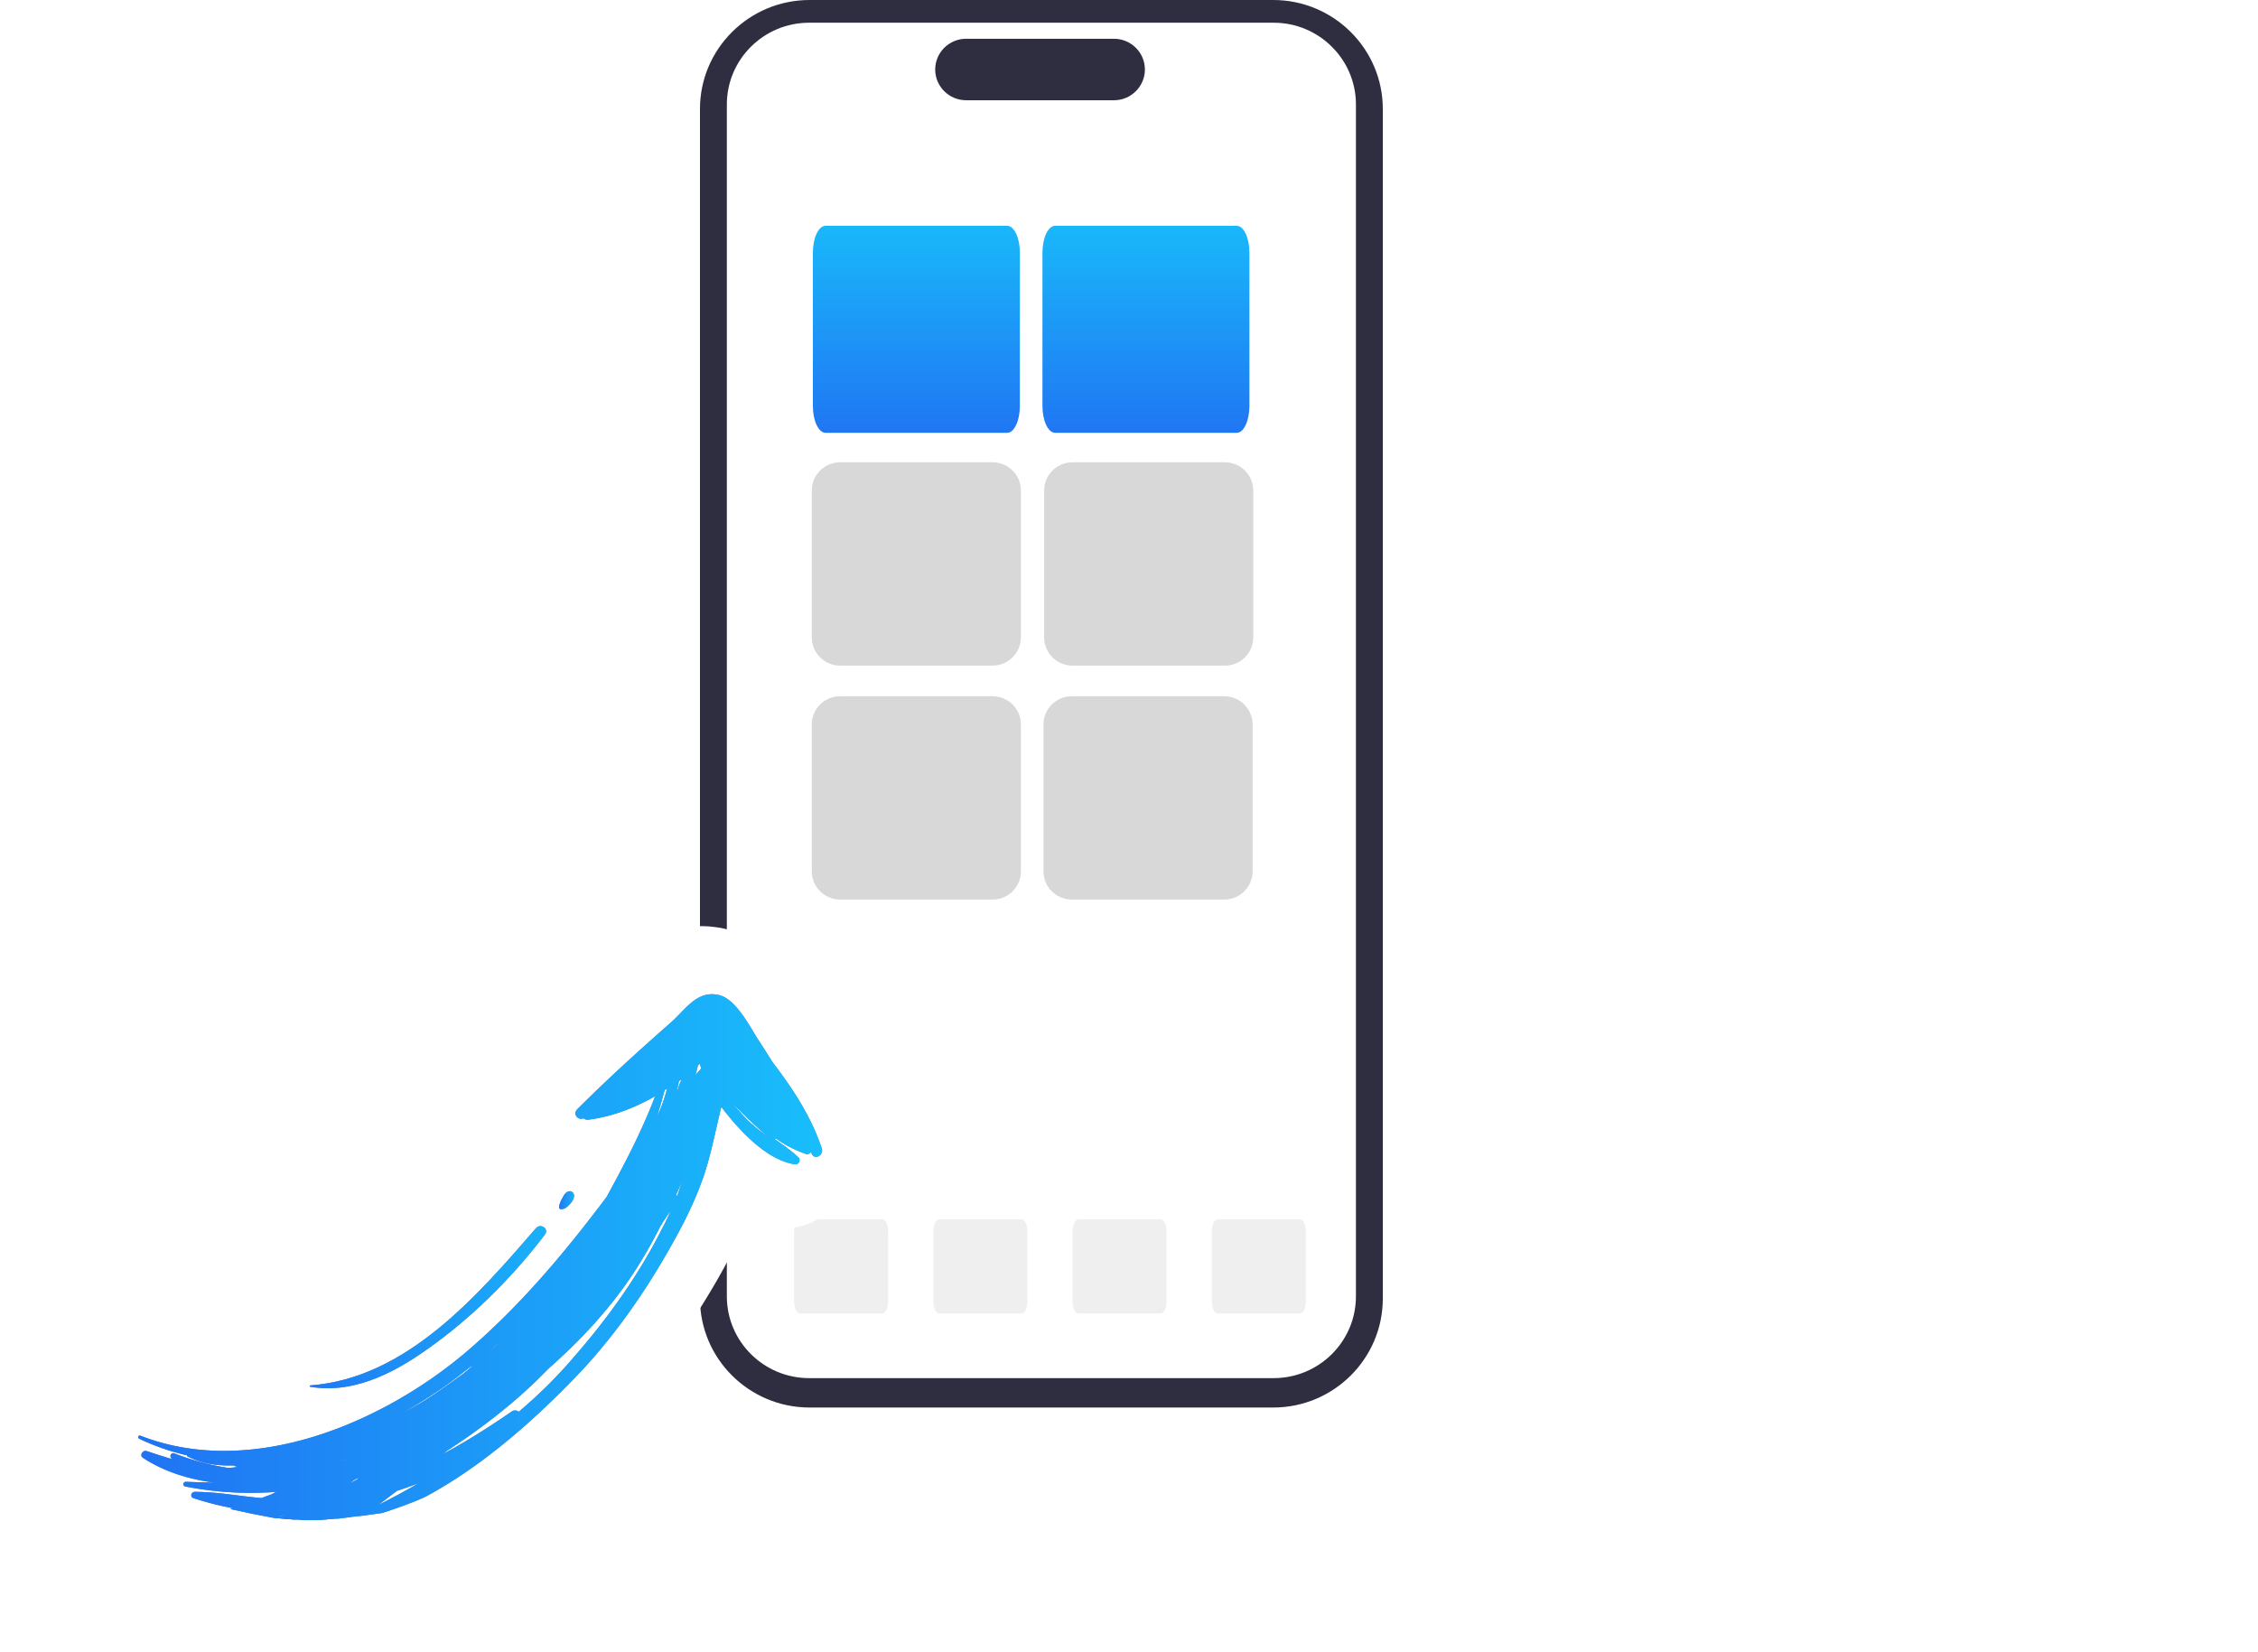 <svg viewBox="0 0 600 439" fill="none" xmlns="http://www.w3.org/2000/svg">
    <path d="M338.327 374H215.113c-16.055 0-29.116-12.988-29.116-28.953V28.953C185.997 12.988 199.058 0 215.113 0h123.214c16.055 0 29.116 12.988 29.116 28.953v316.094c0 15.965-13.061 28.953-29.116 28.953z" fill="#2F2E41"/>
    <path d="M338.452 366.186H214.988c-12.047 0-21.848-9.746-21.848-21.725V27.763c0-11.98 9.801-21.725 21.848-21.725h123.464c12.047 0 21.848 9.746 21.848 21.725V344.46c0 11.979-9.801 21.725-21.848 21.725z" fill="#fff"/>
    <path d="M296.008 26.638h-39.29c-4.53 0-8.215-3.664-8.215-8.169 0-4.504 3.685-8.169 8.215-8.169h39.29c4.53 0 8.215 3.665 8.215 8.17 0 4.504-3.685 8.168-8.215 8.168z" fill="#2F2E41"/>
    <path d="M267.64 115h-48.28c-1.853 0-3.36-3.2-3.36-7.132V67.132c0-3.933 1.507-7.132 3.36-7.132h48.28c1.853 0 3.36 3.2 3.36 7.132v40.736c0 3.932-1.507 7.132-3.36 7.132z" fill="url(#9eoo8kl76a)"/>
    <path d="M328.64 115h-48.28c-1.853 0-3.36-3.2-3.36-7.132V67.132c0-3.933 1.507-7.132 3.36-7.132h48.28c1.853 0 3.36 3.2 3.36 7.132v40.736c0 3.932-1.507 7.132-3.36 7.132z" fill="url(#g3vkapwunb)"/>
    <g opacity=".4" fill="#D8D8D8">
        <path d="M234.473 349h-21.946c-.842 0-1.527-1.454-1.527-3.242v-18.516c0-1.788.685-3.242 1.527-3.242h21.946c.842 0 1.527 1.454 1.527 3.242v18.516c0 1.788-.685 3.242-1.527 3.242zM271.473 349h-21.946c-.842 0-1.527-1.454-1.527-3.242v-18.516c0-1.788.685-3.242 1.527-3.242h21.946c.842 0 1.527 1.454 1.527 3.242v18.516c0 1.788-.685 3.242-1.527 3.242zM308.473 349h-21.946c-.842 0-1.527-1.454-1.527-3.242v-18.516c0-1.788.685-3.242 1.527-3.242h21.946c.842 0 1.527 1.454 1.527 3.242v18.516c0 1.788-.685 3.242-1.527 3.242zM345.473 349h-21.946c-.842 0-1.527-1.454-1.527-3.242v-18.516c0-1.788.685-3.242 1.527-3.242h21.946c.842 0 1.527 1.454 1.527 3.242v18.516c0 1.788-.685 3.242-1.527 3.242z"/>
    </g>
    <path d="M325.479 176.866h-40.485c-4.158 0-7.542-3.364-7.542-7.499v-39.031c0-4.135 3.384-7.499 7.542-7.499h40.485c4.159 0 7.542 3.364 7.542 7.499v39.031c0 4.135-3.383 7.499-7.542 7.499zM263.736 176.866h-40.485c-4.158 0-7.542-3.364-7.542-7.499v-39.031c0-4.135 3.384-7.499 7.542-7.499h40.485c4.159 0 7.542 3.364 7.542 7.499v39.031c0 4.135-3.383 7.499-7.542 7.499zM263.736 239.029h-40.485c-4.158 0-7.542-3.364-7.542-7.499V192.5c0-4.136 3.384-7.5 7.542-7.5h40.485c4.159 0 7.542 3.364 7.542 7.5v39.03c0 4.135-3.383 7.499-7.542 7.499zM325.305 239.029H284.82c-4.159 0-7.542-3.364-7.542-7.499V192.5c0-4.136 3.383-7.5 7.542-7.5h40.485c4.159 0 7.542 3.364 7.542 7.5v39.03c0 4.135-3.383 7.499-7.542 7.499z" fill="#D8D8D8"/>
    <g clip-path="url(#2fxf5ip96c)" filter="url(#n4hwn2tvjd)">
        <path d="M73.442 403.066c-.766-.127-1.403-.255-2.169-.255 0 0-1.148-.127-1.275-.255-1.913-.255-3.954-.637-6.25-1.146l-5.994-1.275c-1.148-.254-2.169-.637-3.317-1.019-2.933-.637-5.74-1.529-8.545-2.421-4.337-1.529-7.78-4.459-9.949-8.282-.127-.127-.255-.382-.382-.51-2.296-1.019-4.337-2.293-6.378-3.567-5.23-3.44-8.163-9.047-8.418-14.908-1.02-3.313-1.02-6.88 0-10.448 2.551-8.537 10.842-13.888 19.642-12.869 1.403.127 2.934.51 4.337 1.019 2.933 1.147 6.122 1.911 9.438 2.294 17.219 2.166 39.794-6.116 57.396-21.279 11.862-10.193 21.81-22.043 30.228-32.746-3.189-2.293-5.739-5.606-7.142-9.429-2.424-6.88-.638-14.525 4.591-19.749 7.78-7.773 15.943-15.035 23.851-22.171l1.021-1.019 1.403-1.402c3.443-3.567 11.351-11.977 24.233-10.32 1.021.127 1.913.255 2.934.509 10.841 2.676 16.708 12.232 20.152 17.966.255.51.51.892.765 1.274.893 1.529 1.913 2.931 2.806 4.46l.51.892c5.102 6.753 11.352 15.799 15.051 26.757a19.302 19.302 0 0 1-3.444 18.603 20.974 20.974 0 0 1-10.204 6.626c-3.571 2.293-7.907 3.44-12.371 2.803a37.178 37.178 0 0 1-7.398-1.911c-2.679 6.243-5.74 11.849-7.908 15.672-8.163 14.143-17.219 26.502-27.04 36.568-14.54 15.035-29.08 26.503-43.11 34.02-.255.128-.51.255-.893.383-4.081 1.911-8.035 3.185-11.479 4.459l-1.275.382a12.92 12.92 0 0 1-3.189.765c-1.531.255-2.934.382-4.464.637h-.128c-.382.127-.892.127-1.275.255-.51.127-2.424.255-2.424.255-.255 0-.637.127-.892.127h-.638l-1.786.255c-.382 0-.765.127-1.02.127h-.51c-.638 0-1.276.128-1.913.128h-.255c-.51 0-.893.127-1.403.127-1.404.128-2.806.128-4.337.128H79.69c-.765 0-1.658-.128-2.423-.128l-1.02-.127c-.51 0-1.02-.128-1.659-.128l-1.147-.127z" fill="#fff"/>
        <path d="M142.442 311.326c-15.56 17.966-34.437 39.881-59.946 41.793-.255 0-.255.382 0 .382 12.372 2.039 23.851-4.587 33.417-11.722 10.714-7.9 20.79-18.094 28.825-28.669 1.276-1.529-1.02-3.185-2.296-1.784z" fill="#5181B8"/>
        <path d="M142.442 311.326c-15.56 17.966-34.437 39.881-59.946 41.793-.255 0-.255.382 0 .382 12.372 2.039 23.851-4.587 33.417-11.722 10.714-7.9 20.79-18.094 28.825-28.669 1.276-1.529-1.02-3.185-2.296-1.784z" fill="url(#th0edztk3e)"/>
        <path d="M152.393 302.152a1.303 1.303 0 0 0-.765-.637c-1.276 0-1.658.892-2.168 1.784-.256.51-.511.892-.638 1.401-.128.255-.255.51-.128.765l-.127.127c-.128.51.382.892.893.637h.127c.383 0 .638-.254.893-.382.893-.764 2.551-2.293 1.913-3.695z" fill="#5181B8"/>
        <path d="M152.393 302.152a1.303 1.303 0 0 0-.765-.637c-1.276 0-1.658.892-2.168 1.784-.256.51-.511.892-.638 1.401-.128.255-.255.51-.128.765l-.127.127c-.128.51.382.892.893.637h.127c.383 0 .638-.254.893-.382.893-.764 2.551-2.293 1.913-3.695z" fill="url(#pmd577kr3f)"/>
        <path d="M218.333 290.048c-2.806-8.41-7.78-15.927-13.137-22.935-1.275-2.039-2.551-4.078-3.826-5.989-2.168-3.44-5.867-10.703-10.331-11.722-5.867-1.402-8.928 3.95-12.882 7.39-8.418 7.39-16.836 15.035-24.744 22.935-1.276 1.274.127 3.058 1.658 2.421.255.255.638.382 1.148.382 6.25-.765 12.244-3.058 17.856-6.243-3.571 9.428-8.163 18.093-12.882 26.757-11.096 14.78-22.958 28.924-37.116 41.028-22.448 19.113-57.268 33.893-86.73 22.425-.511-.254-.894.51-.383.765 4.209 2.039 8.418 3.44 12.754 4.459 0 .128.128.383.383.383 3.571 1.784 7.653 2.421 11.861 2.293l1.148.382c-.892.128-1.658.255-2.55.255a68.384 68.384 0 0 1-14.158-3.822c-.893-.382-1.53.764-.765 1.401.127 0 .127.128.255.128-2.296-.637-4.592-1.402-6.888-2.166-1.02-.383-2.04 1.146-1.02 1.784 5.612 3.695 12.244 5.733 19.132 6.625h-.128c-2.55-.127-4.974-.127-7.525-.255-.893 0-1.02 1.147-.127 1.274 7.907 1.529 16.07 2.039 24.233 1.402-.51.127-.893.382-1.403.637-.893.382-1.785.637-2.678 1.019-5.867-.509-11.734-1.656-17.73-1.656-.892 0-1.402 1.274-.382 1.656a78.715 78.715 0 0 0 10.459 2.676c-.255.128-.383.128-.638.255 2.041.382 4.082.892 5.995 1.274 2.04.382 3.954.765 5.995 1.147h.892c.638.127 1.148.127 1.786.255h.893c.51 0 .893.127 1.403.127h.765c.638 0 1.276.128 1.913.128h2.041c1.148 0 2.168 0 3.316-.128.51 0 .893-.127 1.403-.127.638 0 1.276-.128 1.913-.128h.255l3.062-.382c.255 0 .637-.127.892-.127.766-.128 1.53-.128 2.296-.255h.128c1.785-.255 3.699-.51 5.484-.765 3.827-1.274 7.525-2.548 11.224-4.204 15.051-8.028 28.698-20.132 39.667-31.472 9.693-9.939 18.111-21.788 24.999-33.893 3.699-6.371 7.015-12.869 9.438-19.877 2.041-5.988 3.189-12.359 4.719-18.475.893 1.274 1.914 2.421 2.934 3.695 4.081 4.714 10.204 10.703 16.708 11.595.893.127 1.531-1.147.893-1.784-2.04-1.911-4.336-3.568-6.632-5.097.255.128.51.128.765.128 2.296 1.656 4.847 2.93 7.653 3.95.638.254 1.148 0 1.53-.51.511 2.548 3.572 1.019 2.806-1.019zm-38.646 12.359c.638-1.402 1.276-2.803 1.786-4.205l-1.531 4.587c-.127-.127-.255-.255-.255-.382zm-87.369 70.334a84.02 84.02 0 0 1-2.806.764c1.02-.255 2.041-.637 3.061-.892-.127 0-.127 0-.255.128zm3.189 4.969c-.893.51-1.658 1.019-2.55 1.402.51-.383 1.02-.765 1.657-1.147.255-.128.638-.128.893-.255zm84.563-103.08c-.128.128-.255.382-.255.51.255-1.019.382-2.039.637-2.931.256-.127.383-.255.638-.382-.382.892-.765 1.784-1.02 2.803zm-47.447 67.149s0 .127-.128.127c-.893.892-1.913 1.656-2.806 2.548 1.021-1.019 1.913-1.911 2.934-2.675 0-.128 0-.128 0 0zm53.697-72.883c-.511.638-1.021 1.147-1.531 1.784.255-.892.51-1.784.638-2.548.127-.127.382-.255.51-.51.127.383.255.892.383 1.274zm-9.056 5.352c-.638 2.421-1.403 4.714-2.424 6.88-.127.128-.127.383-.255.51.766-2.293 1.403-4.714 2.041-7.008.255-.127.51-.255.638-.382zm-56.503 77.214c1.531-1.147 2.934-2.293 4.464-3.44h.255l-2.296 1.911a248.258 248.258 0 0 1-7.142 5.097c-2.934 2.039-5.995 3.822-9.183 5.479 4.846-2.803 9.566-5.734 13.902-9.047zm-46.937 36.696a23.682 23.682 0 0 0 2.551-1.274c-.382.255-.893.51-1.275.764-.383.255-.893.383-1.276.51zm26.785-3.313c1.658-1.274 3.189-2.421 4.847-3.695 1.913-.637 3.826-1.274 5.739-2.038-3.444 2.038-7.015 3.949-10.586 5.733zm51.656-38.989c-4.464 5.224-9.311 9.938-14.413 14.271-.51-.383-1.148-.51-1.785-.128-6.123 4.205-12.117 8.027-18.367 11.34.383-.255.765-.637 1.148-.892 8.418-5.479 16.453-11.595 23.723-18.603l3.317-3.312c7.907-7.008 15.177-14.653 21.3-23.572 3.061-4.46 5.867-9.302 8.29-14.144.893-1.401 1.786-2.803 2.679-4.077-.638 1.657-1.403 3.185-2.296 4.842-6.122 12.232-14.54 23.954-23.596 34.275zm46.299-63.326c-1.531-1.529-2.934-3.185-4.337-4.842 3.954 4.205 8.163 8.027 10.332 9.684-2.169-1.529-4.209-3.058-5.995-4.842zm13.647 5.224h.128c.255.255.51.382.638.637a1.306 1.306 0 0 0-.766-.637z" fill="#5181B8"/>
        <path d="M218.333 290.048c-2.806-8.41-7.78-15.927-13.137-22.935-1.275-2.039-2.551-4.078-3.826-5.989-2.168-3.44-5.867-10.703-10.331-11.722-5.867-1.402-8.928 3.95-12.882 7.39-8.418 7.39-16.836 15.035-24.744 22.935-1.276 1.274.127 3.058 1.658 2.421.255.255.638.382 1.148.382 6.25-.765 12.244-3.058 17.856-6.243-3.571 9.428-8.163 18.093-12.882 26.757-11.096 14.78-22.958 28.924-37.116 41.028-22.448 19.113-57.268 33.893-86.73 22.425-.511-.254-.894.51-.383.765 4.209 2.039 8.418 3.44 12.754 4.459 0 .128.128.383.383.383 3.571 1.784 7.653 2.421 11.861 2.293l1.148.382c-.892.128-1.658.255-2.55.255a68.384 68.384 0 0 1-14.158-3.822c-.893-.382-1.53.764-.765 1.401.127 0 .127.128.255.128-2.296-.637-4.592-1.402-6.888-2.166-1.02-.383-2.04 1.146-1.02 1.784 5.612 3.695 12.244 5.733 19.132 6.625h-.128c-2.55-.127-4.974-.127-7.525-.255-.893 0-1.02 1.147-.127 1.274 7.907 1.529 16.07 2.039 24.233 1.402-.51.127-.893.382-1.403.637-.893.382-1.785.637-2.678 1.019-5.867-.509-11.734-1.656-17.73-1.656-.892 0-1.402 1.274-.382 1.656a78.715 78.715 0 0 0 10.459 2.676c-.255.128-.383.128-.638.255 2.041.382 4.082.892 5.995 1.274 2.04.382 3.954.765 5.995 1.147h.892c.638.127 1.148.127 1.786.255h.893c.51 0 .893.127 1.403.127h.765c.638 0 1.276.128 1.913.128h2.041c1.148 0 2.168 0 3.316-.128.51 0 .893-.127 1.403-.127.638 0 1.276-.128 1.913-.128h.255l3.062-.382c.255 0 .637-.127.892-.127.766-.128 1.53-.128 2.296-.255h.128c1.785-.255 3.699-.51 5.484-.765 3.827-1.274 7.525-2.548 11.224-4.204 15.051-8.028 28.698-20.132 39.667-31.472 9.693-9.939 18.111-21.788 24.999-33.893 3.699-6.371 7.015-12.869 9.438-19.877 2.041-5.988 3.189-12.359 4.719-18.475.893 1.274 1.914 2.421 2.934 3.695 4.081 4.714 10.204 10.703 16.708 11.595.893.127 1.531-1.147.893-1.784-2.04-1.911-4.336-3.568-6.632-5.097.255.128.51.128.765.128 2.296 1.656 4.847 2.93 7.653 3.95.638.254 1.148 0 1.53-.51.511 2.548 3.572 1.019 2.806-1.019zm-38.646 12.359c.638-1.402 1.276-2.803 1.786-4.205l-1.531 4.587c-.127-.127-.255-.255-.255-.382zm-87.369 70.334a84.02 84.02 0 0 1-2.806.764c1.02-.255 2.041-.637 3.061-.892-.127 0-.127 0-.255.128zm3.189 4.969c-.893.51-1.658 1.019-2.55 1.402.51-.383 1.02-.765 1.657-1.147.255-.128.638-.128.893-.255zm84.563-103.08c-.128.128-.255.382-.255.51.255-1.019.382-2.039.637-2.931.256-.127.383-.255.638-.382-.382.892-.765 1.784-1.02 2.803zm-47.447 67.149s0 .127-.128.127c-.893.892-1.913 1.656-2.806 2.548 1.021-1.019 1.913-1.911 2.934-2.675 0-.128 0-.128 0 0zm53.697-72.883c-.511.638-1.021 1.147-1.531 1.784.255-.892.51-1.784.638-2.548.127-.127.382-.255.51-.51.127.383.255.892.383 1.274zm-9.056 5.352c-.638 2.421-1.403 4.714-2.424 6.88-.127.128-.127.383-.255.51.766-2.293 1.403-4.714 2.041-7.008.255-.127.51-.255.638-.382zm-56.503 77.214c1.531-1.147 2.934-2.293 4.464-3.44h.255l-2.296 1.911a248.258 248.258 0 0 1-7.142 5.097c-2.934 2.039-5.995 3.822-9.183 5.479 4.846-2.803 9.566-5.734 13.902-9.047zm-46.937 36.696a23.682 23.682 0 0 0 2.551-1.274c-.382.255-.893.51-1.275.764-.383.255-.893.383-1.276.51zm26.785-3.313c1.658-1.274 3.189-2.421 4.847-3.695 1.913-.637 3.826-1.274 5.739-2.038-3.444 2.038-7.015 3.949-10.586 5.733zm51.656-38.989c-4.464 5.224-9.311 9.938-14.413 14.271-.51-.383-1.148-.51-1.785-.128-6.123 4.205-12.117 8.027-18.367 11.34.383-.255.765-.637 1.148-.892 8.418-5.479 16.453-11.595 23.723-18.603l3.317-3.312c7.907-7.008 15.177-14.653 21.3-23.572 3.061-4.46 5.867-9.302 8.29-14.144.893-1.401 1.786-2.803 2.679-4.077-.638 1.657-1.403 3.185-2.296 4.842-6.122 12.232-14.54 23.954-23.596 34.275zm46.299-63.326c-1.531-1.529-2.934-3.185-4.337-4.842 3.954 4.205 8.163 8.027 10.332 9.684-2.169-1.529-4.209-3.058-5.995-4.842zm13.647 5.224h.128c.255.255.51.382.638.637a1.306 1.306 0 0 0-.766-.637z" fill="url(#vj4qykt65g)"/>
    </g>
    <defs>
        <linearGradient id="9eoo8kl76a" x1="243.5" y1="60" x2="243.5" y2="115" gradientUnits="userSpaceOnUse">
            <stop stop-color="#19B8FA"/>
            <stop offset="1" stop-color="#2076F3"/>
        </linearGradient>
        <linearGradient id="g3vkapwunb" x1="304.5" y1="60" x2="304.5" y2="115" gradientUnits="userSpaceOnUse">
            <stop stop-color="#19B8FA"/>
            <stop offset="1" stop-color="#2076F3"/>
        </linearGradient>
        <linearGradient id="th0edztk3e" x1="145.112" y1="332.336" x2="82.305" y2="332.336" gradientUnits="userSpaceOnUse">
            <stop stop-color="#19B1FA"/>
            <stop offset="1" stop-color="#1F79F3"/>
        </linearGradient>
        <linearGradient id="pmd577kr3f" x1="152.536" y1="303.913" x2="148.547" y2="303.913" gradientUnits="userSpaceOnUse">
            <stop stop-color="#19B1FA"/>
            <stop offset="1" stop-color="#1F79F3"/>
        </linearGradient>
        <linearGradient id="vj4qykt65g" x1="218.456" y1="319.048" x2="36.723" y2="319.048" gradientUnits="userSpaceOnUse">
            <stop stop-color="#18BEFB"/>
            <stop offset="1" stop-color="#2073F3"/>
        </linearGradient>
        <clipPath id="2fxf5ip96c">
            <path fill="#fff" transform="translate(20 205)" d="M0 0h213v208H0z"/>
        </clipPath>
        <filter id="n4hwn2tvjd" x="0" y="200" width="253" height="248" filterUnits="userSpaceOnUse" color-interpolation-filters="sRGB">
            <feFlood flood-opacity="0" result="BackgroundImageFix"/>
            <feColorMatrix in="SourceAlpha" values="0 0 0 0 0 0 0 0 0 0 0 0 0 0 0 0 0 0 127 0" result="hardAlpha"/>
            <feOffset dy="15"/>
            <feGaussianBlur stdDeviation="10"/>
            <feColorMatrix values="0 0 0 0 0 0 0 0 0 0 0 0 0 0 0 0 0 0 0.08 0"/>
            <feBlend in2="BackgroundImageFix" result="effect1_dropShadow_5042_93240"/>
            <feBlend in="SourceGraphic" in2="effect1_dropShadow_5042_93240" result="shape"/>
        </filter>
    </defs>
</svg>
